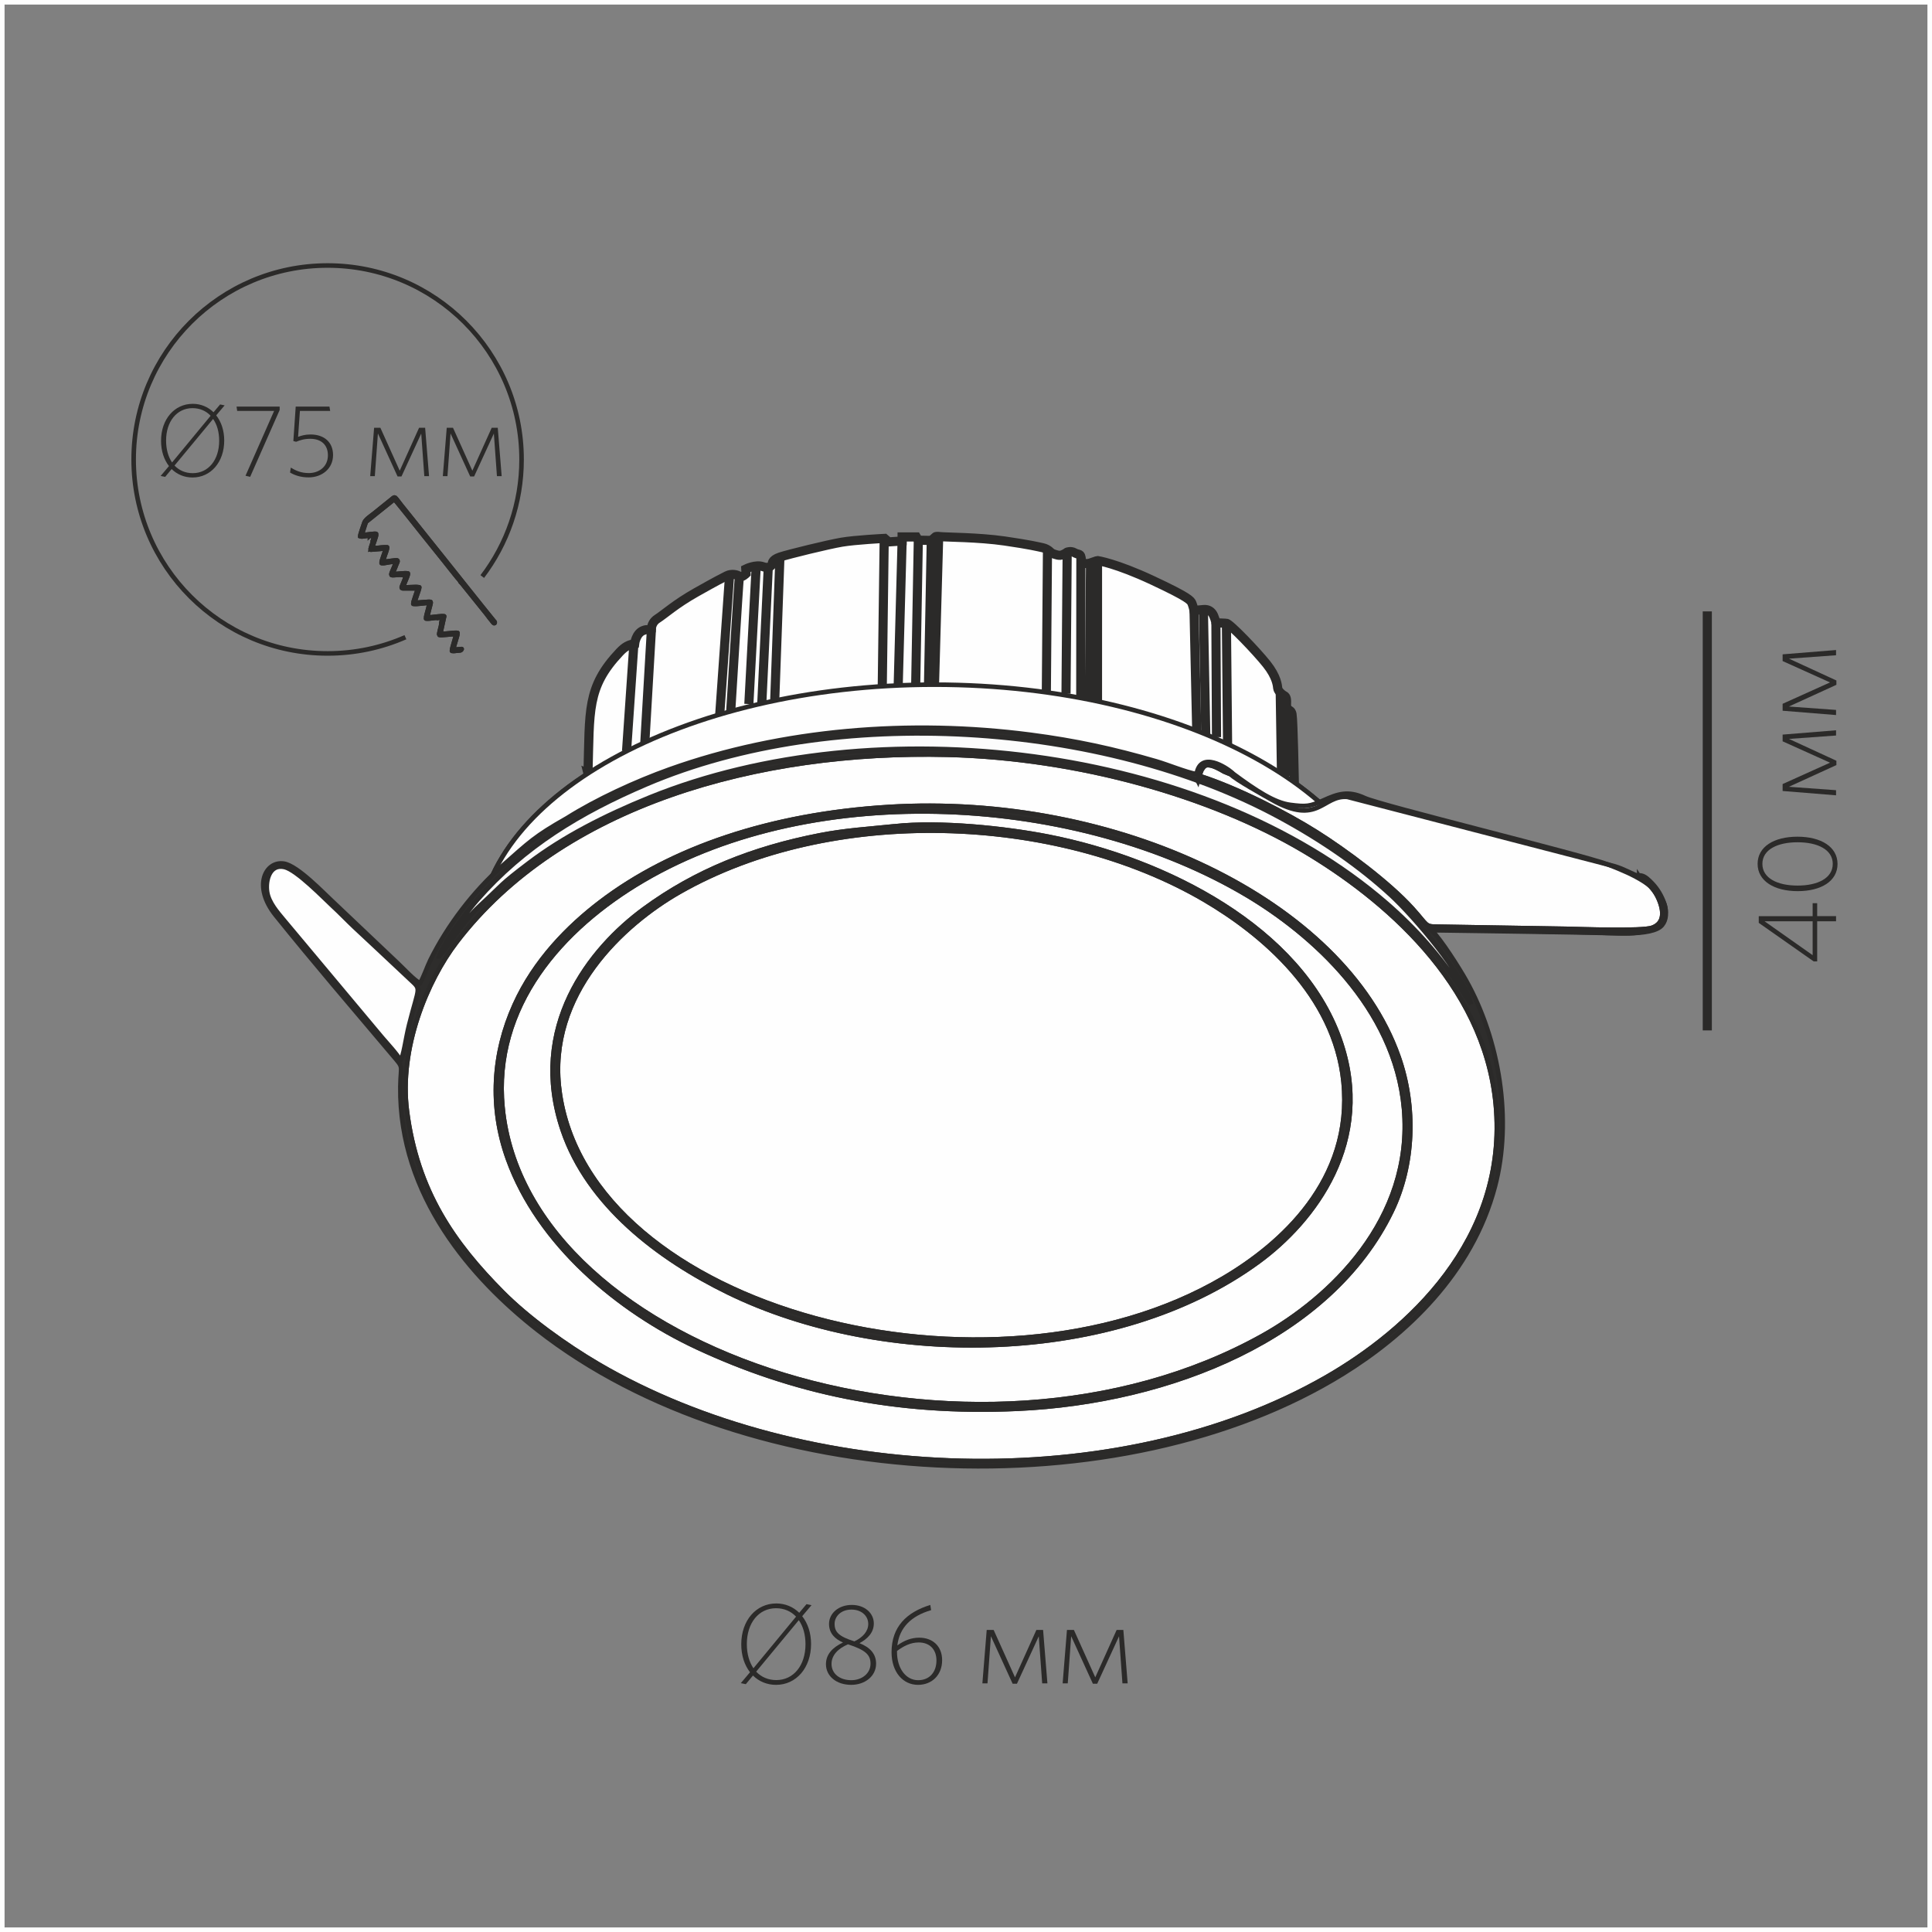 <?xml version="1.0" encoding="UTF-8"?>
<!DOCTYPE svg PUBLIC "-//W3C//DTD SVG 1.1//EN" "http://www.w3.org/Graphics/SVG/1.1/DTD/svg11.dtd">
<!-- Creator: CorelDRAW X6 -->
<svg xmlns="http://www.w3.org/2000/svg" xml:space="preserve" width="500px" height="500px" version="1.1" style="shape-rendering:geometricPrecision; text-rendering:geometricPrecision; image-rendering:optimizeQuality; fill-rule:evenodd; clip-rule:evenodd"
viewBox="0 0 500000 500000"
 xmlns:xlink="http://www.w3.org/1999/xlink">
 <rect x="0" y="0" width="500000" height="500000" fill="#808080" stroke="none"/>
 <defs>
  <style type="text/css">
   <![CDATA[
    .str2 {stroke:#2B2A29;stroke-width:1181.11}
    .str3 {stroke:#2B2A29;stroke-width:1181.11;stroke-linecap:round;stroke-linejoin:round}
    .str0 {stroke:#FEFEFE;stroke-width:2362.21}
    .str1 {stroke:#2B2A29;stroke-width:2362.21}
    .fil0 {fill:none}
    .fil1 {fill:none;fill-rule:nonzero}
    .fil2 {fill:#2B2A29}
    .fil4 {fill:#2E2D2C}
    .fil5 {fill:#FCFCFC}
    .fil3 {fill:#FEFEFE}
    .fil6 {fill:#2B2A29;fill-rule:nonzero}
   ]]>
  </style>
 </defs>
 <g id="Слой_x0020_1">
  <rect class="fil0 str0" width="500001" height="500001"/>
  <line class="fil1 str1" x1="441847" y1="266669" x2="441847" y2= "158229" />
  <g id="_817827424">
   <path class="fil2 str2" d="M95713 138655c170,-149 340,-141 686,-176 233,-20 402,-57 643,-34 -14,311 -149,565 -234,833 -34,133 -63,240 -106,380l-190 339c8,444 -467,1406 -565,1997 318,-112 305,204 911,8 176,-64 142,-51 246,-129l-782 8c78,-778 1179,-3227 1030,-3677 -183,-220 -2878,282 -3699,282 22,-282 925,-3206 1089,-3459l7310 -5850c221,120 6346,7833 7475,9267l5302 6612c536,657 3987,5082 4233,5252l282 402 6692 8321 288 397c113,190 586,748 806,1016 255,311 791,1179 911,712 48,-203 -64,-226 -282,-494 -4185,-5146 -8385,-10495 -12555,-15697 -2106,-2634 -4292,-5365 -6509,-8138 -1081,-1342 -2125,-2633 -3253,-4065 -530,-664 -1102,-1370 -1617,-2013 -1834,-2328 -1496,-2301 -2434,-1544l-1969 1586c-868,692 -1709,1376 -2627,2119 -685,549 -2194,1530 -2463,2301 -170,500 -1115,3161 -1115,3576 657,221 1885,-268 2497,-133z"/>
   <path class="fil0 str3" d="M95713 138655c170,-149 340,-141 686,-176 233,-20 402,-57 643,-34 -14,311 -149,565 -234,833 -34,133 -63,240 -106,380l-190 339c8,444 -467,1406 -565,1997 318,-112 305,204 911,8 176,-64 142,-51 246,-129l-782 8c78,-778 1179,-3227 1030,-3677 -183,-220 -2878,282 -3699,282 22,-282 925,-3206 1089,-3459l7310 -5850c221,120 6346,7833 7475,9267l5302 6612c536,657 3987,5082 4233,5252l282 402 6692 8321 288 397c113,190 586,748 806,1016 255,311 791,1179 911,712 48,-203 -64,-226 -282,-494 -4185,-5146 -8385,-10495 -12555,-15697 -2106,-2634 -4292,-5365 -6509,-8138 -1081,-1342 -2125,-2633 -3253,-4065 -530,-664 -1102,-1370 -1617,-2013 -1834,-2328 -1496,-2301 -2434,-1544l-1969 1586c-868,692 -1709,1376 -2627,2119 -685,549 -2194,1530 -2463,2301 -170,500 -1115,3161 -1115,3576 657,221 1885,-268 2497,-133z"/>
   <path class="fil2 str3" d="M97103 141873c-105,77 -72,63 -248,126 -606,198 -592,-120 -902,-6l28 260 3832 -309c-6,733 -1170,3210 -1058,3783 804,133 2027,-369 2979,-296 14,-8 43,-28 56,-35l369 -92c190,-20 176,-28 360,-6 43,133 48,125 -8,287 -92,255 -98,207 -190,291 -86,536 -1044,2352 -1038,2753 0,176 22,182 100,198l254 41c389,20 1707,-176 2315,-92 56,-35 61,-64 190,-99l465 -20c227,-8 403,-37 628,-14 34,295 -119,641 -318,804 -22,246 -403,1100 -516,1396 -331,876 -718,1343 -182,1421 61,6 204,6 274,6l3621 -6c-22,648 -1220,3443 -1156,4016 1050,148 2956,-269 4155,-248 22,423 -302,1560 -422,2026 -115,467 -461,1511 -424,2026 966,113 2117,-261 2950,-183 210,-169 1248,-197 1404,-183 28,240 -268,1630 -410,1785 -56,776 -720,2598 -508,2809 211,213 3359,-254 4328,-210 -8,718 -1089,3619 -1067,4348 458,92 980,-22 1410,-64 594,-57 918,41 1108,-411l-2166 193c41,-983 1200,-3742 1081,-4363 -657,-162 -3424,340 -4446,226l1000 -4530c-648,-142 -2978,239 -3909,309 -268,20 -311,71 -444,-64 -78,-78 698,-3034 813,-3445 19,-70 56,-246 56,-288l-43 -226c-170,-162 -3409,247 -4115,204 6,-423 452,-1517 600,-2010 135,-452 606,-1625 600,-1977 -1010,-240 -3071,128 -4185,-50 0,-275 528,-1383 643,-1735 162,-495 647,-1335 583,-1808 -902,-169 -2865,206 -3909,142 14,-424 516,-1376 657,-1773 142,-380 190,-542 340,-846 76,-141 148,-325 182,-444 78,-235 128,-213 0,-417 -204,-220 -3035,352 -3691,339 -6,-361 410,-1545 536,-1905 142,-402 549,-1404 515,-1857 -742,-70 -2314,135 -3077,226z"/>
   <path class="fil0 str3" d="M97103 141873c-105,77 -72,63 -248,126 -606,198 -592,-120 -902,-6l28 260 3832 -309c-6,733 -1170,3210 -1058,3783 804,133 2027,-369 2979,-296 14,-8 43,-28 56,-35l369 -92c190,-20 176,-28 360,-6 43,133 48,125 -8,287 -92,255 -98,207 -190,291 -86,536 -1044,2352 -1038,2753 0,176 22,182 100,198l254 41c389,20 1707,-176 2315,-92 56,-35 61,-64 190,-99l465 -20c227,-8 403,-37 628,-14 34,295 -119,641 -318,804 -22,246 -403,1100 -516,1396 -331,876 -718,1343 -182,1421 61,6 204,6 274,6l3621 -6c-22,648 -1220,3443 -1156,4016 1050,148 2956,-269 4155,-248 22,423 -302,1560 -422,2026 -115,467 -461,1511 -424,2026 966,113 2117,-261 2950,-183 210,-169 1248,-197 1404,-183 28,240 -268,1630 -410,1785 -56,776 -720,2598 -508,2809 211,213 3359,-254 4328,-210 -8,718 -1089,3619 -1067,4348 458,92 980,-22 1410,-64 594,-57 918,41 1108,-411l-2166 193c41,-983 1200,-3742 1081,-4363 -657,-162 -3424,340 -4446,226l1000 -4530c-648,-142 -2978,239 -3909,309 -268,20 -311,71 -444,-64 -78,-78 698,-3034 813,-3445 19,-70 56,-246 56,-288l-43 -226c-170,-162 -3409,247 -4115,204 6,-423 452,-1517 600,-2010 135,-452 606,-1625 600,-1977 -1010,-240 -3071,128 -4185,-50 0,-275 528,-1383 643,-1735 162,-495 647,-1335 583,-1808 -902,-169 -2865,206 -3909,142 14,-424 516,-1376 657,-1773 142,-380 190,-542 340,-846 76,-141 148,-325 182,-444 78,-235 128,-213 0,-417 -204,-220 -3035,352 -3691,339 -6,-361 410,-1545 536,-1905 142,-402 549,-1404 515,-1857 -742,-70 -2314,135 -3077,226z"/>
   <path class="fil2 str3" d="M113217 159896l1298 -84c-27,550 -340,1220 -304,1695 142,-164 438,-1554 410,-1787 -156,-14 -1194,14 -1404,176z"/>
   <path class="fil0 str3" d="M113217 159896l1298 -84c-27,550 -340,1220 -304,1695 142,-164 438,-1554 410,-1787 -156,-14 -1194,14 -1404,176z"/>
   <path class="fil2 str3" d="M95713 138655l1214 -120c-84,467 -346,974 -416,1462l190 -339c44,-141 72,-247 106,-380 85,-268 220,-522 234,-833 -241,-22 -410,14 -643,34 -346,35 -516,27 -686,176z"/>
   <path class="fil0 str3" d="M95713 138655l1214 -120c-84,467 -346,974 -416,1462l190 -339c44,-141 72,-247 106,-380 85,-268 220,-522 234,-833 -241,-22 -410,14 -643,34 -346,35 -516,27 -686,176z"/>
   <path class="fil2 str3" d="M103953 148772l1200 -28 -240 706c197,-170 352,-514 324,-804 -226,-28 -402,6 -628,6l-465 31c-126,33 -135,56 -190,90z"/>
   <path class="fil0 str3" d="M103953 148772l1200 -28 -240 706c197,-170 352,-514 324,-804 -226,-28 -402,6 -628,6l-465 31c-126,33 -135,56 -190,90z"/>
   <path class="fil2 str3" d="M101731 145433l691 -28 -106 472c92,-84 100,-37 198,-296 50,-156 41,-148 0,-282 -184,-21 -170,-13 -360,6l-366 92c-14,8 -37,22 -57,37z"/>
   <path class="fil0 str3" d="M101731 145433l691 -28 -106 472c92,-84 100,-37 198,-296 50,-156 41,-148 0,-282 -184,-21 -170,-13 -360,6l-366 92c-14,8 -37,22 -57,37z"/>
   <path class="fil2 str3" d="M119347 150713l-289 -404c98,248 78,234 289,404z"/>
   <path class="fil0 str3" d="M119347 150713l-289 -404c98,248 78,234 289,404z"/>
  </g>
  <path class="fil0 str2" d="M104922 164907c-6162,2704 -12972,4200 -20137,4200 -27724,0 -50196,-22474 -50196,-50197 0,-27724 22472,-50198 50196,-50198 27725,0 50197,22474 50197,50198 0,11384 -3783,21879 -10172,30300"/>
  <path class="fil3 str2" d="M241848 177190c65194,0 118042,29399 118042,65664 0,36264 -52849,65662 -118042,65662 -65195,0 -118043,-29399 -118043,-65662 0,-36265 52849,-65664 118043,-65664z"/>
  <path class="fil3 str1" d="M152169 200153c480,-16235 -410,-22282 8217,-31395 1345,-1420 2342,-1920 3868,-2176 0,0 301,-2642 2189,-3397 1886,-755 2091,617 2091,617 0,0 -354,-2428 1532,-3635 1887,-1208 4757,-3849 10115,-6868 5357,-3019 6716,-3698 7924,-4303 1207,-604 2642,-302 3246,151 605,454 1736,-679 1736,-679l-77 -1208c0,0 2568,-1283 4455,-604 1886,679 2415,-679 2415,-679 0,0 -304,-1057 1962,-1811 2264,-755 12454,-3246 16000,-3849 3548,-605 11095,-981 11095,-981l1057 906 3471 -228 0 -1055 3699 0 495 840 3354 65 1131 -980c0,0 151,-151 1358,0 1208,150 9813,149 16530,1130 6718,983 8379,1434 9813,1736 1433,304 2264,1359 2264,1359 0,0 1433,678 2264,604 830,-76 1811,-830 1811,-830 0,0 980,-378 1887,151 906,528 1509,227 1661,1057 150,829 150,1131 150,1131 0,0 679,1057 2340,454 1662,-604 1812,-604 1812,-604 0,0 4754,679 14265,5132 9510,4453 9888,5209 10189,5963 301,754 528,1811 528,1811 0,0 1511,-152 2417,-227 905,-76 1659,152 2263,906 604,755 981,2491 981,2491 0,0 1885,151 2717,151 831,0 7773,7245 10416,10566 2642,3320 2793,5585 2868,6263 76,679 1057,1585 1662,1887 604,302 679,980 604,2565 -76,1586 1130,680 1434,2265 302,1585 598,17654 598,17654l-36901 9365 -116534 604 -29372 -12317z"/>
  <line class="fil0 str1" x1="164041" y1="166792" x2="162147" y2= "194416" />
  <line class="fil0 str1" x1="168606" y1="162564" x2="166883" y2= "192128" />
  <path class="fil0 str1" d="M191350 149147c-262,2571 -2239,34944 -2239,34944"/>
  <line class="fil0 str1" x1="198827" y1="146807" x2="197151" y2= "182060" />
  <line class="fil0 str1" x1="195690" y1="146886" x2="193804" y2= "182208" />
  <line class="fil0 str1" x1="201842" y1="144166" x2="200481" y2= "181747" />
  <line class="fil0 str1" x1="188822" y1="148741" x2="186266" y2= "184909" />
  <line class="fil0 str1" x1="228829" y1="139733" x2="228330" y2= "177616" />
  <line class="fil0 str1" x1="233466" y1="140013" x2="232455" y2= "177395" />
  <line class="fil0 str1" x1="237660" y1="139798" x2="236982" y2= "177245" />
  <line class="fil0 str1" x1="241014" y1="139863" x2="240298" y2= "177195" />
  <line class="fil0 str1" x1="242933" y1="138826" x2="241848" y2= "177190" />
  <line class="fil0 str1" x1="271087" y1="142247" x2="270793" y2= "179177" />
  <line class="fil0 str1" x1="276185" y1="142882" x2="275885" y2= "179528" />
  <line class="fil0 str1" x1="279733" y1="144090" x2="279697" y2= "180637" />
  <line class="fil0 str1" x1="282223" y1="145675" x2="281932" y2= "181073" />
  <line class="fil0 str1" x1="284035" y1="145072" x2="284032" y2= "181506" />
  <line class="fil0 str1" x1="309018" y1="157978" x2="309712" y2= "189120" />
  <line class="fil0 str1" x1="311434" y1="157751" x2="312048" y2= "190058" />
  <line class="fil0 str1" x1="317395" y1="161299" x2="317696" y2= "192538" />
  <line class="fil0 str1" x1="314679" y1="161148" x2="314831" y2= "190773" />
  <line class="fil0 str1" x1="331324" y1="179226" x2="331650" y2= "200233" />
  <line class="fil0 str1" x1="332944" y1="182581" x2="333323" y2= "200887" />
  <path class="fil3 str2" d="M241848 177190c65194,0 118042,29399 118042,65664 0,36264 -52849,65662 -118042,65662 -65195,0 -118043,-29399 -118043,-65662 0,-36265 52849,-65664 118043,-65664z"/>
  <path class="fil3 str2" d="M144755 282179c7406,57093 111804,83987 171867,48630 14838,-8737 33640,-25351 31087,-50814 -2267,-22578 -21080,-38378 -36021,-47128 -38392,-22469 -96531,-24494 -135861,-2004 -14409,8239 -34317,26333 -31071,51317z"/>
  <path class="fil3 str2" d="M105310 287537c2667,20738 12091,34134 24734,46879 6647,6697 16347,13683 24833,18653 53211,31188 134441,34363 188383,3354 20630,-11862 47188,-35420 43836,-70695 -2982,-31397 -29270,-53434 -49753,-65557 -23896,-14139 -58139,-24005 -92183,-24837 -48868,-1196 -99861,12957 -127027,48510 -7633,9991 -14913,27409 -12822,43693zm124441 -78679c59130,-3698 117891,24143 132168,64571 4598,13021 4035,28076 -1776,40077 -15871,32754 -57293,49263 -96746,51076 -31991,1476 -58521,-4487 -82990,-15897 -20531,-9572 -41061,-26811 -48937,-48708 -4871,-13548 -3900,-27434 1736,-39932 5174,-11485 13867,-20261 22139,-26568 18405,-14037 44091,-22717 74406,-24620z"/>
  <path class="fil3 str2" d="M130050 286591c6234,64259 122243,100627 196649,59144 17230,-9609 39216,-29973 36660,-58839 -2317,-26224 -23960,-45301 -40736,-55269 -43774,-25995 -111257,-30079 -156029,-3856 -21364,12511 -39077,32710 -36545,58820zm101397 -72742c11891,-1261 28682,483 39975,2704 30298,5969 65090,23571 75285,52412 9348,26459 -6836,47198 -21001,57559 -36997,27071 -97046,27618 -137295,7954 -17976,-8782 -36214,-22635 -42763,-41980 -9001,-26589 6810,-46862 21115,-57318 13285,-9711 28036,-15602 45363,-18989 6736,-1317 12452,-1617 19323,-2341z"/>
  <path class="fil3 str2" d="M424217 226814c-2198,-775 -3808,-1870 -6428,-2646l-69105 -17927c-6494,-534 -7433,7643 -19624,687 -1207,-694 -9605,-5352 -10530,-6522l-1750 -725c-2439,-1426 -6006,-3373 -6213,1170 9886,3182 22440,9646 30168,14521 7606,4793 18728,13054 24738,19696 4063,4487 3233,4728 6470,4754l33331 559c3987,90 19658,657 22286,-272 3263,-1159 3110,-4348 1676,-7586 -857,-1928 -2185,-3443 -3780,-4606l-886 -681c-26,-33 -107,-122 -126,-142 -21,-25 -102,-63 -122,-138 -14,-76 -72,-91 -106,-142z"/>
  <path class="fil4 str2" d="M129935 224170c-7387,6522 -14143,15393 -18553,24315 -843,1711 -1723,4403 -2673,5962 -1448,-650 -4426,-3895 -5825,-5199l-16944 -16061c-2145,-1955 -8909,-9106 -12446,-9680 -4733,-763 -8232,5823 -2105,13421 9879,12271 19865,23896 29954,35847 3371,3997 2344,2303 2265,8458 -356,28262 18593,49693 35443,62918 54586,42827 151284,46834 208553,11352 15991,-9907 33351,-25836 39288,-48447 4505,-17137 1194,-37844 -7506,-53358 -1850,-3296 -6446,-10532 -8894,-12958 2895,-418 34645,491 40643,554 5081,58 16495,1198 19017,-1889 2319,-2832 53,-8039 -2513,-10716 -999,-1038 -1870,-1924 -2996,-2120l-422 249c26,43 93,63 106,138 13,71 93,116 115,141 26,19 100,109 135,135l878 679c1594,1173 2928,2686 3778,4615 1435,3233 1589,6422 -1675,7580 -2621,934 -18298,367 -22279,272l-33339 -554c-3229,-25 -2407,-267 -6467,-4753 -6014,-6644 -17126,-14903 -24734,-19695 -7727,-4876 -20288,-11341 -30168,-14528 200,-4544 3765,-2598 6206,-1172l1757 731 488 -254c-32,-44 -100,-109 -119,-126 -1448,-1337 -8231,-5836 -9237,318 -2854,-529 -7372,-2418 -10395,-3304 -11094,-3233 -20764,-5345 -32561,-6885 -31175,-4054 -64294,-1450 -93429,8959 -8841,3157 -18900,7809 -26561,12620 -8421,4765 -9724,6216 -16785,12435zm-16254 23349c2923,-3348 5725,-8713 10476,-13085 6428,-5917 4948,-5199 12815,-11156 8774,-6644 19413,-12142 31276,-16939 58139,-23539 143119,-13789 190622,27439 7252,6301 14215,13969 19336,22292l2467 3793c-1723,-7445 -14673,-22636 -20637,-28127 -7896,-7280 -17542,-14052 -28870,-20192 -45812,-24842 -115150,-29348 -163823,-8590 -17301,7382 -31798,16195 -43830,29934 -2352,2686 -8591,10736 -9833,14632zm-10054 26878c819,-935 1328,-5505 2239,-9118 2647,-10526 3296,-8942 80,-12002l-8506 -7994c-2023,-1907 -3819,-3562 -5857,-5473 -1737,-1620 -3620,-3613 -5577,-5420 -2124,-1954 -9203,-9272 -12379,-10004 -3854,-879 -4932,3449 -4498,6422 416,2825 2747,5395 4176,7133l25423 30385c1325,1586 4081,4501 4898,6072zm1683 13141c-2092,-16285 5186,-33702 12822,-43693 27165,-35554 78151,-49713 127027,-48516 34044,840 68287,10696 92183,24845 20476,12122 46768,34160 49752,65557 3351,35268 -23204,58826 -43834,70687 -53942,31010 -135172,27840 -188383,-3347 -8486,-4976 -18185,-11962 -24827,-18659 -12648,-12738 -22073,-26134 -24739,-46873z"/>
  <path class="fil5 str2" d="M113679 247521c2922,-3347 5725,-8713 10476,-13085 6428,-5916 4952,-5198 12815,-11154 8782,-6650 19417,-12142 31275,-16941 58139,-23538 143119,-13788 190622,27441 7258,6293 14223,13969 19344,22292l2466 3791c-1723,-7445 -14680,-22635 -20643,-28133 -7891,-7273 -17535,-14045 -28870,-20191 -45804,-24837 -115142,-29343 -163825,-8584 -17298,7375 -31795,16195 -43820,29928 -2360,2691 -8594,10735 -9840,14636z"/>
  <path class="fil4 str2" d="M229752 208861c-30315,1896 -56001,10582 -74406,24620 -8270,6300 -16964,15080 -22145,26562 -5630,12504 -6602,26389 -1730,39931 7876,21905 28400,39144 48936,48715 24471,11409 51001,17366 82986,15895 39458,-1820 80880,-18327 96746,-51082 5818,-12001 6374,-27050 1775,-40077 -14269,-40427 -73030,-68262 -132161,-64564zm-99702 77730c-2532,-26110 15181,-46306 36545,-58818 44772,-26230 112255,-22145 156029,3856 16776,9966 38419,29045 40736,55269 2556,28865 -19430,49229 -36660,58838 -74406,41484 -190416,5115 -196649,-59145z"/>
  <path class="fil4 str2" d="M231447 213846c-6870,725 -12588,1030 -19324,2341 -17326,3386 -32079,9278 -45363,18990 -14303,10455 -30115,30729 -21115,57324 6549,19338 24787,33193 42764,41974 40249,19663 100296,19116 137295,-7956 14163,-10359 30349,-31099 20999,-57558 -10195,-28840 -44981,-46442 -75284,-52406 -11294,-2225 -28083,-3970 -39973,-2709zm-86692 68333c-3243,-24984 16656,-43077 31073,-51317 39332,-22489 97470,-20465 135861,2004 14942,8751 33755,24550 36020,47128 2548,25462 -16247,42077 -31086,50814 -60063,35358 -164463,8464 -171869,-48630z"/>
  <path class="fil3 str2" d="M103628 274395c811,-928 1329,-5498 2238,-9118 2649,-10518 3299,-8940 81,-12001l-8511 -7988c-2026,-1913 -3815,-3562 -5852,-5471 -1736,-1630 -3619,-3622 -5584,-5422 -2118,-1954 -9195,-9279 -12372,-10004 -3855,-885 -4933,3449 -4496,6415 413,2826 2747,5398 4175,7134l25422 30386c1328,1584 4083,4499 4899,6070z"/>
  <path class="fil0 str2" d="M309990 202070c1115,-4423 2896,-6468 9032,-1916 6137,4552 10854,7617 14909,8144 4055,527 5045,441 8617,-1175 3573,-1615 6292,-2607 10598,-606 4306,2000 56296,14673 63079,17248 6783,2575 12657,5505 14425,9979 1767,4475 -2144,8053 -10830,7802 -8686,-252 -49329,-806 -49329,-806 0,0 -27416,-29310 -60502,-38671z"/>
  <path class="fil6" d="M209903 425476c0,-2883 -854,-5383 -2295,-7208l2413 -2854 -1296 -265 -1883 2236c-1559,-1530 -3619,-2413 -5943,-2413 -5207,0 -9061,4384 -9061,10563 0,2913 824,5383 2265,7238l-2382 2824 1294 265 1853 -2236c1559,1531 3619,2413 5973,2413 5207,0 9061,-4384 9061,-10563zm-1442 59c0,5443 -3059,9268 -7561,9268 -2118,0 -3883,-795 -5207,-2178l11034 -13328c1117,1589 1735,3737 1735,6237zm-7619 -9327c2088,0 3883,795 5178,2178l-11033 13357c-1089,-1618 -1707,-3737 -1707,-6267 0,-5443 3059,-9268 7561,-9268z"/>
  <path id="1" class="fil6" d="M213757 430708c0,3006 2619,5330 6532,5330 3589,0 6443,-2265 6443,-5478 0,-2594 -1618,-4246 -4295,-5306 2088,-1122 3706,-2740 3706,-5099 0,-2653 -2295,-4801 -5707,-4801 -3413,0 -5884,2177 -5884,4918 0,2447 1559,3918 3619,4806 -2766,1294 -4414,3094 -4414,5629zm1442 -89c0,-2241 1677,-3982 4266,-5070 4531,1472 5825,2712 5825,5011 0,2595 -2324,4272 -4943,4272 -3031,0 -5148,-1677 -5148,-4213zm794 -10376c0,-1799 1531,-3683 4384,-3683 2559,0 4325,1618 4325,3712 0,1889 -1354,3448 -3589,4512 -4031,-1271 -5120,-2418 -5120,-4541z"/>
  <path id="2" class="fil6" d="M240970 416704l-206 -1349c-6119,1878 -10032,5629 -10032,12240 0,5060 2883,8444 6855,8444 3560,0 6237,-2502 6237,-6385 0,-3560 -2383,-5825 -5943,-5825 -2001,0 -3854,706 -5649,2001 559,-4580 3530,-7600 8738,-9125zm-3236 8360c3031,0 4619,1971 4619,4649 0,3060 -1824,5120 -4736,5120 -3178,0 -5473,-3060 -5473,-7326l0 -235c1677,-1265 3532,-2207 5590,-2207z"/>
  <polygon id="3" class="fil6" points="271069,435656 269951,421827 268215,421827 262684,434097 257153,421827 255359,421827 254240,435656 255564,435656 256446,423445 262066,435744 263185,435744 268833,423475 269716,435656 "/>
  <polygon id="4" class="fil6" points="291840,435656 290722,421827 288986,421827 283455,434097 277924,421827 276130,421827 275011,435656 276335,435656 277217,423445 282837,435744 283956,435744 289604,423475 290487,435656 "/>
  <path class="fil6" d="M470285 233746l-1176 0 0 3354 -13947 0 0 1736 14211 9973 912 0 0 -10385 4884 0 0 -1324 -4884 0 0 -3354zm-1176 4678l0 8767 -12445 -8767 12445 0z"/>
  <path id="1" class="fil6" d="M465180 216535c-6071,0 -10312,2589 -10312,7032 0,4442 4300,7061 10371,7061 6071,0 10312,-2589 10312,-7031 0,-4443 -4271,-7062 -10371,-7062zm30 1442c5217,0 9106,1912 9106,5590 0,3706 -3889,5619 -9106,5619 -5217,0 -9106,-1912 -9106,-5619 0,-3678 3889,-5590 9106,-5590z"/>
  <polygon id="2" class="fil6" points="475168,188997 461340,190114 461340,191851 473609,197382 461340,202913 461340,204707 475168,205825 475168,204501 462958,203619 475257,197999 475257,196881 462988,191233 475168,190349 "/>
  <polygon id="3" class="fil6" points="475168,168226 461340,169343 461340,171080 473609,176611 461340,182142 461340,183936 475168,185055 475168,183730 462958,182848 475257,177229 475257,176110 462988,170462 475168,169578 "/>
  <path class="fil6" d="M58027 114015c0,-2609 -772,-4872 -2076,-6522l2183 -2583 -1172 -240 -1703 2023c-1411,-1384 -3275,-2183 -5379,-2183 -4713,0 -8200,3967 -8200,9559 0,2635 745,4872 2050,6549l-2157 2556 1172 240 1677 -2023c1411,1384 3275,2183 5405,2183 4713,0 8200,-3967 8200,-9559zm-1305 54c0,4925 -2769,8386 -6842,8386 -1917,0 -3514,-718 -4713,-1970l9984 -12060c1012,1437 1571,3380 1571,5645zm-6895 -8440c1891,0 3515,718 4685,1970l-9984 12087c-985,-1465 -1544,-3382 -1544,-5672 0,-4925 2769,-8386 6842,-8386z"/>
  <polygon id="1" class="fil6" points="72377,106107 72377,105229 61221,105229 61381,106347 70940,106347 63538,123121 64735,123414 "/>
  <path id="2" class="fil6" d="M86195 117769c0,-3301 -2263,-5326 -5831,-5326 -1384,0 -2369,293 -3221,613l478 -6710 7828 0 -187 -1117 -8733 0 -612 8919 718 187c985,-399 2050,-772 3674,-772 2902,0 4553,1651 4553,4260 0,3008 -2369,4606 -4925,4606 -1944,0 -3275,-560 -4687,-1411l-187 1278c1225,719 2770,1252 4820,1252 3407,0 6309,-2237 6309,-5778z"/>
  <polygon id="3" class="fil6" points="111036,123227 110025,110713 108454,110713 103448,121816 98443,110713 96819,110713 95807,123227 97005,123227 97804,112178 102889,123307 103901,123307 109013,112205 109811,123227 "/>
  <polygon id="4" class="fil6" points="129833,123227 128822,110713 127251,110713 122246,121816 117240,110713 115616,110713 114604,123227 115803,123227 116601,112178 121686,123307 122698,123307 127810,112205 128608,123227 "/>
 </g>
</svg>
